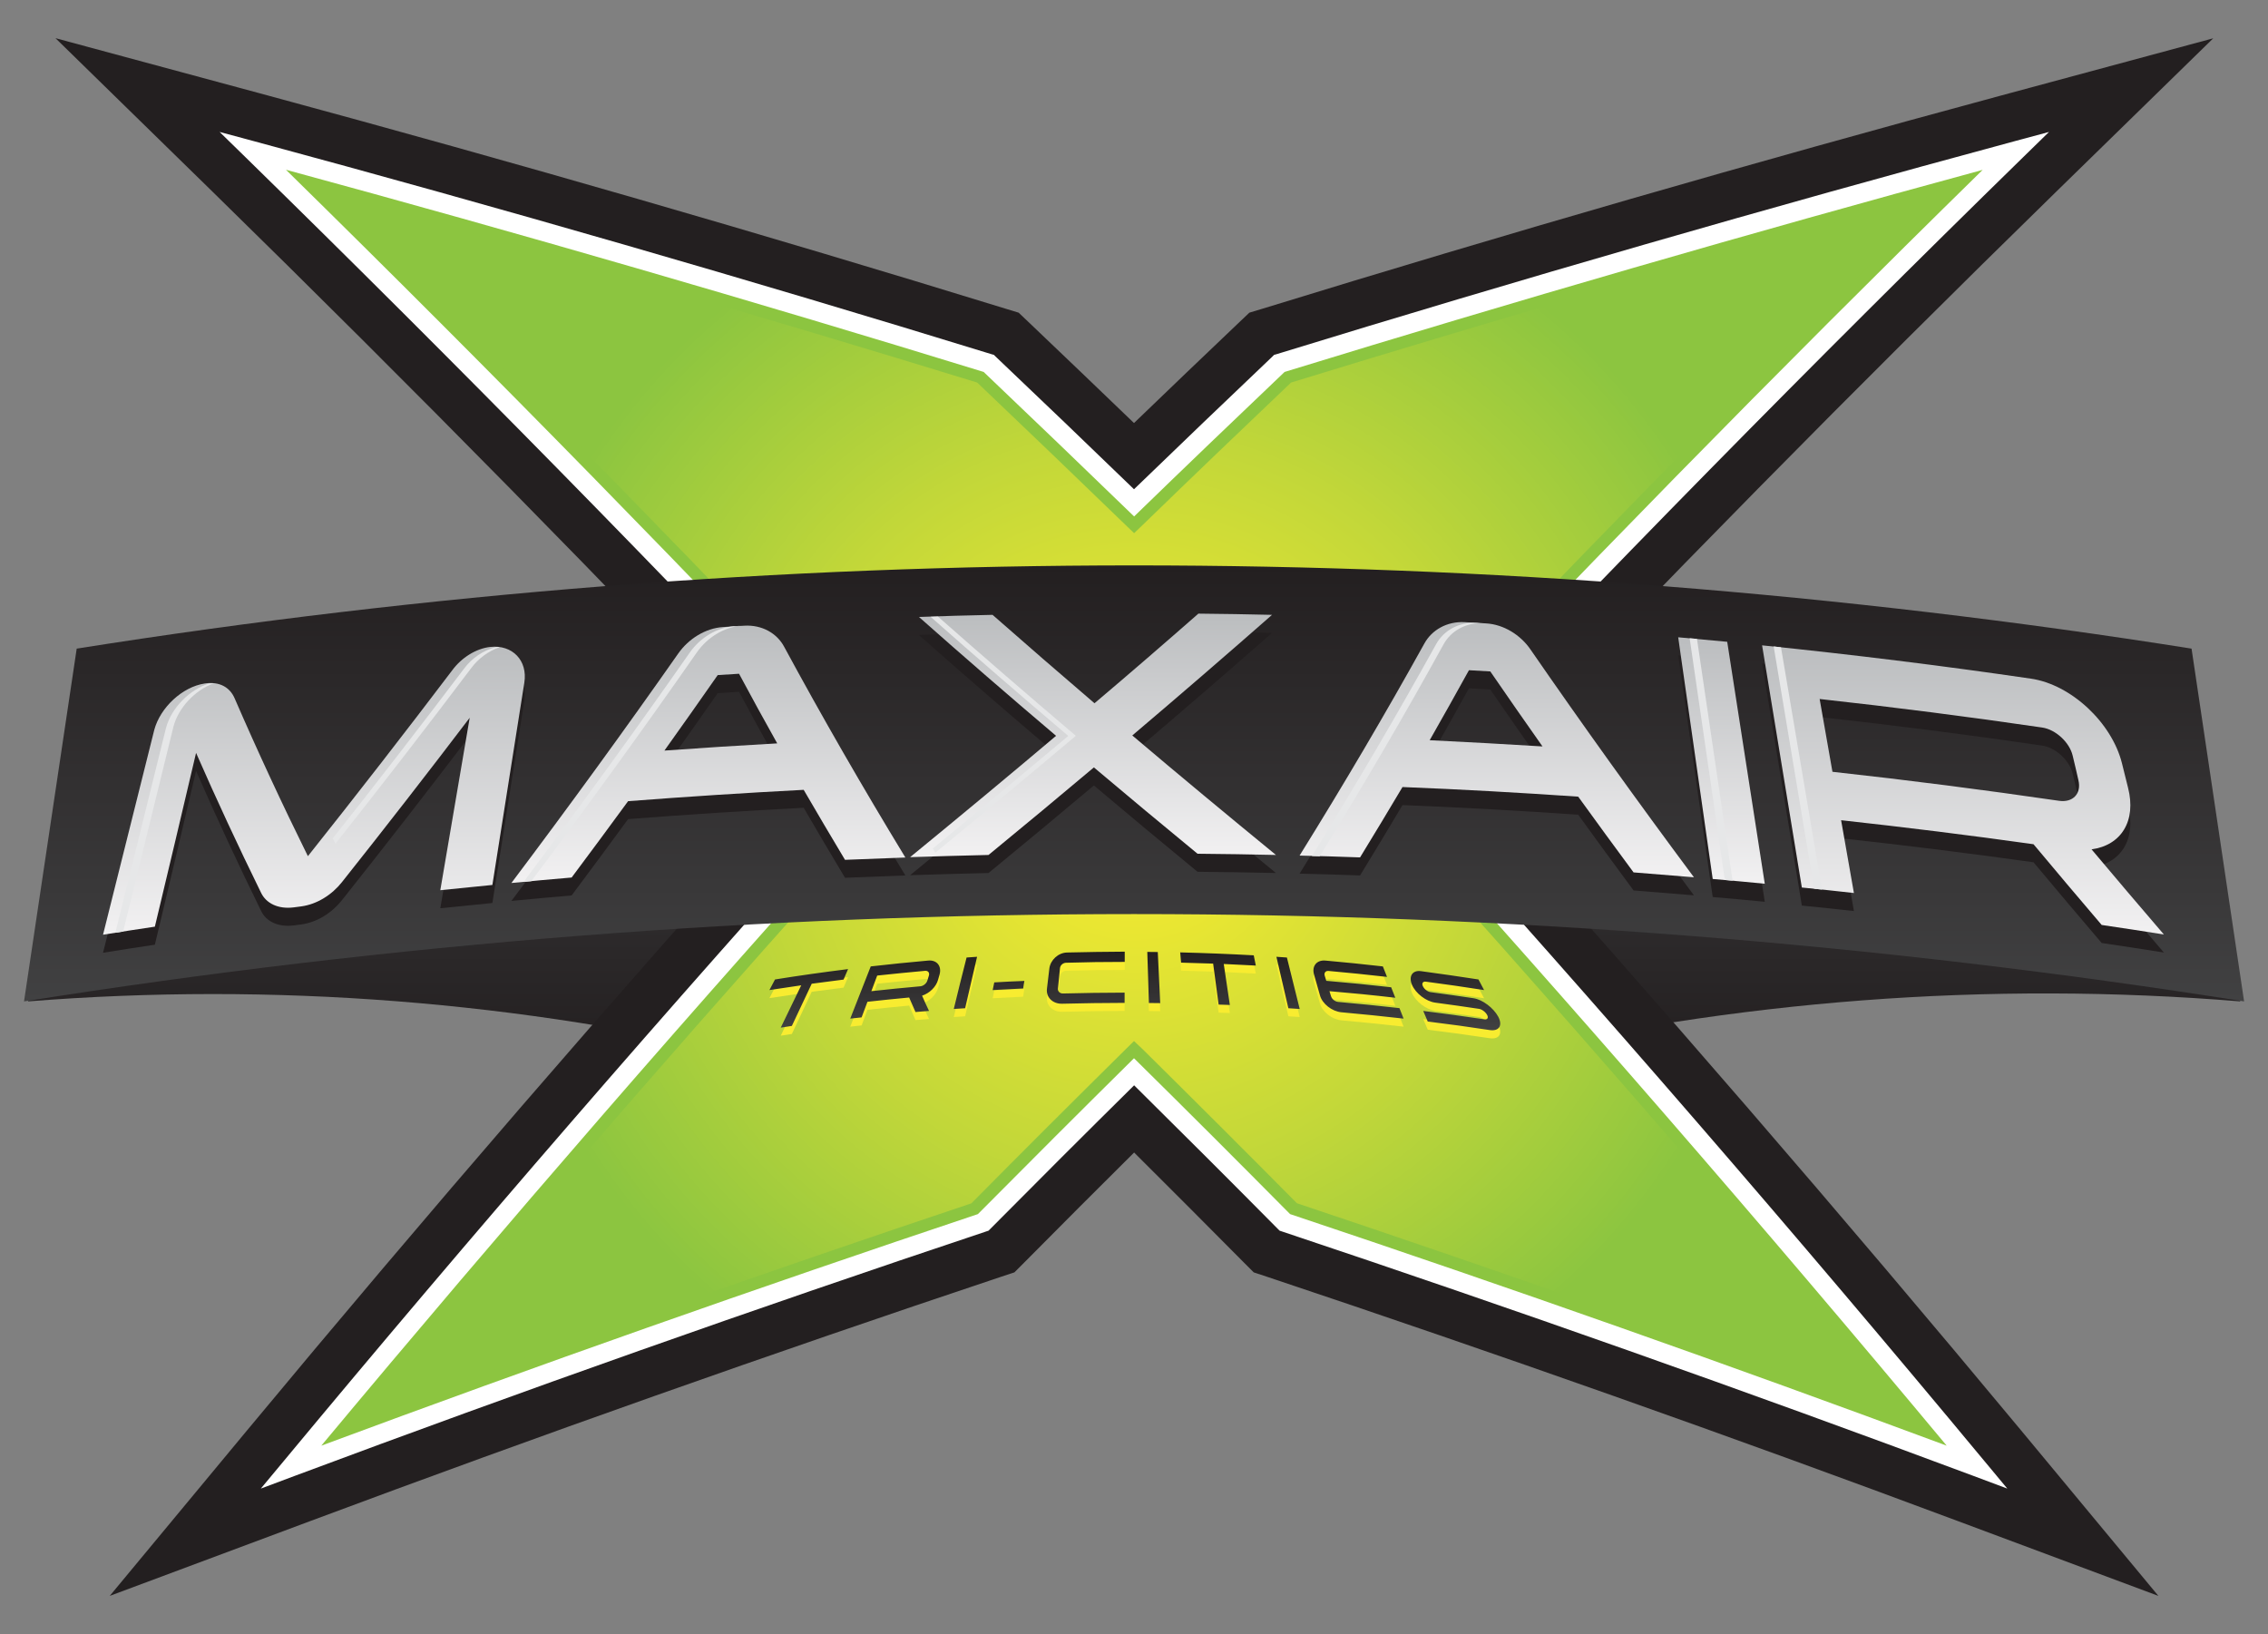 <?xml version="1.0" encoding="UTF-8"?> <!-- Generator: Adobe Illustrator 24.1.3, SVG Export Plug-In . SVG Version: 6.00 Build 0) --> <svg xmlns="http://www.w3.org/2000/svg" xmlns:xlink="http://www.w3.org/1999/xlink" version="1.1" id="Layer_1" x="0px" y="0px" viewBox="0 0 186 134" style="enable-background:new 0 0 186 134;" xml:space="preserve"><rect x="0" y="0" width="186" height="134" fill="#808080" stroke="none"/> <style type="text/css"> .st0{fill:url(#SVGID_1_);} .st1{fill:url(#SVGID_2_);} .st2{fill:#231F20;} .st3{fill:#FFFFFF;} .st4{fill:url(#SVGID_3_);} .st5{fill:#8CC540;} .st6{fill:url(#SVGID_4_);} .st7{fill:url(#SVGID_5_);} .st8{fill:url(#SVGID_6_);} .st9{fill:url(#SVGID_7_);} .st10{fill:url(#SVGID_8_);} .st11{fill:url(#SVGID_9_);} .st12{fill:url(#SVGID_10_);} .st13{fill:#E6E7E8;} .st14{fill:#F8EC30;} .st15{fill:url(#SVGID_11_);} </style> <g> <linearGradient id="SVGID_1_" gradientUnits="userSpaceOnUse" x1="33.135" y1="86.816" x2="33.135" y2="54.092"> <stop offset="0" style="stop-color:#231F20"></stop> <stop offset="1" style="stop-color:#414142"></stop> </linearGradient> <path class="st0" d="M62.43,86.82c-19.75-4.71-40.04-6.3-60.14-4.7C8.65,72.44,15.4,63.08,22.5,54.09 c13.93,0.35,27.83,2.13,41.49,5.34C63.47,68.56,62.95,77.69,62.43,86.82z"></path> <linearGradient id="SVGID_2_" gradientUnits="userSpaceOnUse" x1="152.112" y1="86.816" x2="152.112" y2="53.986"> <stop offset="0" style="stop-color:#231F20"></stop> <stop offset="1" style="stop-color:#414142"></stop> </linearGradient> <path class="st1" d="M183.74,82.12c-20.63-1.69-41.48-0.1-61.77,4.7c-0.5-9.13-0.99-18.26-1.49-27.39 c13.61-3.2,27.46-5.02,41.34-5.44C169.49,62.96,176.81,72.35,183.74,82.12z"></path> <path class="st2" d="M120.33,64.75c15.68-16.55,31.91-33.02,48.3-49.03l12.88-12.58l-17.39,4.69 c-20.27,5.47-40.66,11.35-60.6,17.49l-1.06,0.32l-0.8,0.76c-2.9,2.76-5.79,5.52-8.66,8.29c-2.88-2.77-5.76-5.53-8.66-8.29 l-0.8-0.76l-1.05-0.32C62.53,19.17,42.15,13.29,21.93,7.82L4.55,3.13l12.87,12.58C33.78,31.72,50,48.2,65.67,64.75 c-15.49,17.23-30.75,34.89-45.42,52.56L9,130.87l16.51-6.16c18.65-6.96,37.7-13.7,56.62-20.02l1.06-0.35l0.79-0.79 c2.99-3.02,6-6.03,9.03-9.04c3.02,3.01,6.03,6.02,9.02,9.04l0.79,0.79l1.06,0.35c18.91,6.32,37.96,13.05,56.62,20.02l16.51,6.16 l-11.25-13.56C151.08,99.64,135.82,81.98,120.33,64.75z"></path> <path class="st3" d="M165.89,12.92l2.15-2.1l-2.9,0.78c-20.23,5.46-40.57,11.33-60.47,17.45l-0.18,0.05l-0.13,0.13 c-3.81,3.62-7.59,7.25-11.36,10.89c-3.76-3.64-7.55-7.27-11.36-10.89l-0.13-0.13l-0.18-0.05c-19.91-6.13-40.24-12-60.42-17.45 l-2.9-0.78l2.15,2.1c17.26,16.88,34.37,34.3,50.84,51.77c-16.28,18.04-32.34,36.58-47.73,55.12l-1.88,2.26l2.75-1.03 c18.69-6.98,37.79-13.73,56.75-20.06l0.18-0.06l0.13-0.13c3.91-3.94,7.84-7.87,11.81-11.79c3.96,3.92,7.9,7.85,11.8,11.79 l0.13,0.13l0.18,0.06c18.95,6.33,38.05,13.08,56.75,20.06l2.75,1.03l-1.88-2.26c-15.39-18.54-31.45-37.09-47.73-55.12 C131.49,47.22,148.6,29.81,165.89,12.92z"></path> <g> <radialGradient id="SVGID_3_" cx="93.023" cy="66.166" r="60.131" gradientUnits="userSpaceOnUse"> <stop offset="0" style="stop-color:#F8EC30"></stop> <stop offset="0.17" style="stop-color:#E9E632"></stop> <stop offset="0.504" style="stop-color:#C2D739"></stop> <stop offset="0.884" style="stop-color:#8CC540"></stop> </radialGradient> <path class="st4" d="M158.06,117.43c-17.14-6.34-34.62-12.5-51.99-18.31c-4.21-4.25-8.49-8.52-12.72-12.7L93,86.08l-0.35,0.35 c-4.22,4.17-8.5,8.45-12.72,12.7c-17.37,5.81-34.86,11.97-51.99,18.31C42.68,99.78,58,82.15,73.52,65l0.31-0.34l-0.32-0.34 C57.84,47.67,41.58,31.05,25.17,14.91c18.44,5.04,37.01,10.43,55.23,16.03c4.07,3.87,8.19,7.82,12.26,11.76L93,43.03l0.35-0.34 c4.04-3.92,8.16-7.87,12.25-11.76c18.23-5.6,36.81-10.99,55.27-16.02c-16.43,16.15-32.7,32.76-48.38,49.41l-0.32,0.34l0.31,0.34 C127.99,82.13,143.31,99.76,158.06,117.43z"></path> <path class="st5" d="M26.89,15.89c17.8,4.88,35.69,10.08,53.25,15.48c4.06,3.86,8.15,7.79,12.17,11.68l0.7,0.67l0.7-0.67 c4.01-3.89,8.11-7.82,12.17-11.68c17.58-5.4,35.49-10.6,53.29-15.48c-15.97,15.73-31.78,31.89-47.03,48.08l-0.63,0.67l0.62,0.68 c15.09,16.68,30,33.81,44.36,50.97c-16.54-6.1-33.39-12.02-50.13-17.62c-4.16-4.2-8.41-8.44-12.64-12.62L93,85.37l-0.7,0.69 c-4.21,4.16-8.46,8.4-12.64,12.62c-16.74,5.6-33.59,11.52-50.13,17.62c14.36-17.16,29.27-34.3,44.36-50.97l0.62-0.68l-0.63-0.67 C58.64,47.79,42.84,31.62,26.89,15.89 M23.45,13.92c17.01,16.69,33.57,33.61,49.69,50.75c-16.06,17.76-31.66,35.73-46.79,53.88 c17.77-6.6,35.72-12.93,53.85-18.99c4.24-4.27,8.5-8.53,12.8-12.78c4.3,4.24,8.56,8.5,12.8,12.78 c18.13,6.06,36.08,12.39,53.85,18.99c-15.13-18.16-30.73-36.13-46.79-53.88c16.13-17.13,32.71-34.05,49.74-50.74 c-19.26,5.23-38.34,10.76-57.25,16.57c-4.14,3.94-8.26,7.89-12.34,11.85c-4.09-3.96-8.2-7.91-12.34-11.85 C61.76,24.68,42.7,19.15,23.45,13.92L23.45,13.92z"></path> </g> <linearGradient id="SVGID_4_" gradientUnits="userSpaceOnUse" x1="93.001" y1="82.12" x2="93.001" y2="46.363"> <stop offset="0" style="stop-color:#414142"></stop> <stop offset="1" style="stop-color:#231F20"></stop> </linearGradient> <path class="st6" d="M184.04,82.12c-60.31-9.55-121.76-9.55-182.07,0c1.44-9.64,2.88-19.29,4.32-28.93 c57.45-9.1,115.98-9.1,173.44,0C181.16,62.83,182.6,72.48,184.04,82.12z"></path> <g> <path class="st2" d="M12.7,77.47c-1.42,0.21-2.83,0.43-4.25,0.66c1.4-5.6,2.8-11.19,4.2-16.79c0.49-1.84,2.31-3.54,4.14-3.81 c1.23-0.19,2.07,0.33,2.45,1.21c1.87,4.31,3.87,8.62,6.01,12.95c4.08-5.13,8.03-10.22,11.85-15.26c0.74-1,1.92-1.77,3.12-1.9 c1.8-0.19,3.07,1.11,2.78,2.93c-0.87,5.53-1.74,11.06-2.62,16.59c-1.42,0.14-2.85,0.28-4.27,0.43c0.8-4.71,1.6-9.43,2.41-14.14 c-3.39,4.46-6.88,8.95-10.47,13.47c-0.82,1.04-2.05,1.83-3.36,2c-0.2,0.03-0.41,0.05-0.61,0.08c-1.28,0.16-2.27-0.34-2.67-1.2 c-1.88-3.83-3.66-7.66-5.33-11.47C14.97,67.96,13.84,72.71,12.7,77.47z"></path> <path class="st2" d="M74.25,71.79c-1.65,0.06-3.3,0.12-4.95,0.19c-1.15-1.92-2.28-3.83-3.39-5.74c-4.8,0.25-9.61,0.56-14.4,0.93 c-1.52,2.08-3.06,4.16-4.63,6.26c-1.65,0.14-3.3,0.29-4.94,0.45c4.77-6.34,9.33-12.61,13.69-18.83c0.83-1.18,2.21-2.07,3.68-2.16 c0.57-0.04,1.15-0.08,1.72-0.11c1.46-0.09,2.68,0.62,3.27,1.71C67.4,60.23,70.72,66,74.25,71.79z M63.74,62.44 c-1.07-1.9-2.11-3.81-3.13-5.71c-0.58,0.04-1.16,0.07-1.75,0.11c-1.44,2.06-2.89,4.12-4.37,6.19 C57.57,62.81,60.66,62.61,63.74,62.44z"></path> <path class="st2" d="M98.28,51.8c2.01,0.02,4.03,0.05,6.04,0.1c-3.7,3.25-7.52,6.55-11.46,9.89c3.81,3.23,7.74,6.49,11.78,9.8 c-2.14-0.05-4.28-0.08-6.43-0.1c-2.89-2.38-5.73-4.74-8.5-7.08c-2.82,2.37-5.7,4.77-8.64,7.18c-2.14,0.05-4.28,0.11-6.43,0.18 c4.1-3.36,8.1-6.68,11.97-9.95c-3.88-3.29-7.63-6.54-11.25-9.75c2.01-0.07,4.03-0.13,6.04-0.17c2.72,2.39,5.51,4.81,8.36,7.25 C92.68,56.68,95.51,54.23,98.28,51.8z"></path> <path class="st2" d="M138.92,73.42c-1.65-0.14-3.3-0.27-4.95-0.4c-1.54-2.08-3.05-4.15-4.54-6.21c-4.8-0.33-9.6-0.6-14.41-0.79 c-1.14,1.92-2.3,3.84-3.48,5.77c-1.65-0.06-3.3-0.11-4.96-0.15c3.62-5.83,7.04-11.63,10.24-17.4c0.61-1.09,1.84-1.82,3.31-1.74 c0.58,0.03,1.15,0.06,1.73,0.1c1.46,0.08,2.84,0.95,3.65,2.13C129.77,60.9,134.24,67.13,138.92,73.42z M126.5,62.69 c-1.45-2.06-2.88-4.11-4.28-6.15c-0.58-0.03-1.16-0.07-1.75-0.1c-1.05,1.91-2.13,3.82-3.22,5.74 C120.33,62.33,123.42,62.5,126.5,62.69z"></path> <path class="st2" d="M137.63,53.74c1.34,0.12,2.68,0.24,4.02,0.37c1.03,6.61,2.05,13.23,3.08,19.84 c-1.42-0.14-2.85-0.27-4.27-0.39C139.51,66.95,138.57,60.34,137.63,53.74z"></path> <path class="st2" d="M171.53,71.13c1.95,2.32,3.92,4.64,5.93,6.98c-1.7-0.27-3.4-0.53-5.1-0.78c-1.89-2.21-3.75-4.42-5.59-6.62 c-5.25-0.74-10.51-1.39-15.78-1.97c0.35,1.99,0.7,3.98,1.05,5.97c-1.42-0.16-2.84-0.31-4.27-0.45 c-1.09-6.62-2.17-13.24-3.26-19.86c7.36,0.75,14.71,1.66,22.04,2.73c3.3,0.48,6.63,3.61,7.47,6.93c0.17,0.67,0.34,1.34,0.5,2.01 C175.22,68.8,173.96,70.8,171.53,71.13z M169.98,63.44c-0.26-1.09-1.4-2.14-2.5-2.3c-6.07-0.89-12.16-1.67-18.25-2.34 c0.35,1.99,0.7,3.98,1.05,5.97c6.21,0.68,12.41,1.48,18.59,2.38c1.12,0.16,1.85-0.58,1.58-1.7 C170.3,64.77,170.14,64.1,169.98,63.44z"></path> </g> <g> <g> <linearGradient id="SVGID_5_" gradientUnits="userSpaceOnUse" x1="25.752" y1="76.644" x2="25.752" y2="53.026"> <stop offset="0" style="stop-color:#F2F1F2"></stop> <stop offset="1" style="stop-color:#BBBDBF"></stop> </linearGradient> <path class="st7" d="M12.7,75.99c-1.42,0.21-2.83,0.43-4.25,0.66c1.4-5.6,2.8-11.19,4.2-16.79c0.49-1.84,2.31-3.54,4.14-3.81 c1.23-0.19,2.07,0.33,2.45,1.21c1.87,4.31,3.87,8.62,6.01,12.95c4.08-5.13,8.03-10.22,11.85-15.26c0.74-1,1.92-1.77,3.12-1.9 c1.8-0.19,3.07,1.11,2.78,2.93c-0.87,5.53-1.74,11.06-2.62,16.59c-1.42,0.14-2.85,0.28-4.27,0.43c0.8-4.71,1.6-9.43,2.41-14.14 c-3.39,4.46-6.88,8.95-10.47,13.47c-0.82,1.04-2.05,1.83-3.36,2c-0.2,0.03-0.41,0.05-0.61,0.08c-1.28,0.16-2.26-0.34-2.67-1.2 c-1.88-3.83-3.66-7.66-5.33-11.47C14.97,66.48,13.84,71.23,12.7,75.99z"></path> <linearGradient id="SVGID_6_" gradientUnits="userSpaceOnUse" x1="58.088" y1="72.409" x2="58.088" y2="51.295"> <stop offset="0" style="stop-color:#F2F1F2"></stop> <stop offset="1" style="stop-color:#BBBDBF"></stop> </linearGradient> <path class="st8" d="M74.25,70.32c-1.65,0.06-3.3,0.12-4.95,0.19c-1.15-1.92-2.28-3.83-3.39-5.74c-4.8,0.25-9.61,0.56-14.4,0.93 c-1.52,2.08-3.06,4.16-4.63,6.26c-1.65,0.14-3.3,0.29-4.94,0.45c4.77-6.34,9.33-12.61,13.69-18.83c0.83-1.18,2.21-2.07,3.68-2.16 c0.57-0.04,1.15-0.08,1.72-0.11c1.46-0.09,2.68,0.62,3.27,1.71C67.4,58.75,70.72,64.52,74.25,70.32z M63.74,60.96 c-1.07-1.9-2.11-3.81-3.13-5.71c-0.58,0.04-1.16,0.07-1.75,0.11c-1.44,2.06-2.89,4.12-4.37,6.19 C57.57,61.33,60.66,61.13,63.74,60.96z"></path> <linearGradient id="SVGID_7_" gradientUnits="userSpaceOnUse" x1="89.65" y1="70.302" x2="89.65" y2="50.324"> <stop offset="0" style="stop-color:#F2F1F2"></stop> <stop offset="1" style="stop-color:#BBBDBF"></stop> </linearGradient> <path class="st9" d="M98.28,50.32c2.01,0.02,4.03,0.05,6.04,0.1c-3.7,3.25-7.52,6.55-11.46,9.89c3.81,3.23,7.74,6.49,11.78,9.8 c-2.14-0.05-4.28-0.08-6.43-0.1c-2.89-2.38-5.73-4.74-8.5-7.08c-2.82,2.37-5.7,4.77-8.64,7.18c-2.14,0.05-4.28,0.11-6.43,0.18 c4.1-3.36,8.1-6.68,11.97-9.95c-3.88-3.29-7.63-6.54-11.25-9.75c2.01-0.07,4.03-0.13,6.04-0.17c2.72,2.39,5.51,4.81,8.36,7.25 C92.68,55.2,95.51,52.75,98.28,50.32z"></path> <linearGradient id="SVGID_8_" gradientUnits="userSpaceOnUse" x1="122.749" y1="71.944" x2="122.749" y2="51.015"> <stop offset="0" style="stop-color:#F2F1F2"></stop> <stop offset="1" style="stop-color:#BBBDBF"></stop> </linearGradient> <path class="st10" d="M138.92,71.94c-1.65-0.14-3.3-0.27-4.95-0.4c-1.54-2.08-3.05-4.15-4.54-6.21c-4.8-0.33-9.6-0.6-14.41-0.79 c-1.14,1.92-2.3,3.84-3.48,5.77c-1.65-0.06-3.3-0.11-4.96-0.15c3.62-5.83,7.04-11.63,10.24-17.4c0.61-1.1,1.84-1.82,3.31-1.74 c0.58,0.03,1.15,0.06,1.73,0.1c1.46,0.08,2.84,0.95,3.65,2.13C129.77,59.42,134.24,65.65,138.92,71.94z M126.5,61.21 c-1.45-2.06-2.88-4.11-4.28-6.15c-0.58-0.03-1.16-0.07-1.75-0.1c-1.05,1.91-2.13,3.82-3.22,5.74 C120.33,60.85,123.42,61.02,126.5,61.21z"></path> <linearGradient id="SVGID_9_" gradientUnits="userSpaceOnUse" x1="141.177" y1="72.471" x2="141.177" y2="52.259"> <stop offset="0" style="stop-color:#F2F1F2"></stop> <stop offset="1" style="stop-color:#BBBDBF"></stop> </linearGradient> <path class="st11" d="M137.63,52.26c1.34,0.12,2.68,0.24,4.02,0.37c1.03,6.61,2.05,13.23,3.08,19.84 c-1.42-0.14-2.85-0.27-4.27-0.39C139.51,65.47,138.57,58.87,137.63,52.26z"></path> <linearGradient id="SVGID_10_" gradientUnits="userSpaceOnUse" x1="160.986" y1="76.629" x2="160.986" y2="52.913"> <stop offset="0" style="stop-color:#F2F1F2"></stop> <stop offset="1" style="stop-color:#BBBDBF"></stop> </linearGradient> <path class="st12" d="M171.53,69.65c1.95,2.32,3.92,4.64,5.93,6.98c-1.7-0.27-3.4-0.53-5.1-0.78c-1.89-2.21-3.75-4.42-5.59-6.62 c-5.25-0.74-10.51-1.39-15.78-1.97c0.35,1.99,0.7,3.98,1.05,5.97c-1.42-0.16-2.84-0.31-4.27-0.45 c-1.09-6.62-2.17-13.24-3.26-19.86c7.36,0.75,14.71,1.66,22.04,2.73c3.3,0.48,6.63,3.6,7.47,6.93c0.17,0.67,0.34,1.34,0.5,2.01 C175.22,67.32,173.96,69.32,171.53,69.65z M169.98,61.96c-0.26-1.09-1.4-2.14-2.5-2.3c-6.07-0.89-12.16-1.67-18.25-2.34 c0.35,1.99,0.7,3.98,1.05,5.97c6.21,0.68,12.41,1.48,18.59,2.38c1.12,0.16,1.85-0.58,1.58-1.7 C170.3,63.29,170.14,62.63,169.98,61.96z"></path> </g> <g> <path class="st13" d="M17.53,56.03c-0.11-0.01-0.23,0.01-0.35,0.01c-1.62,0.49-3.14,2.02-3.57,3.67 c-1.38,5.59-2.77,11.19-4.15,16.78c0.21-0.03,0.42-0.07,0.64-0.1c1.37-5.59,2.75-11.18,4.12-16.78 C14.62,58.04,16,56.59,17.53,56.03z"></path> <path class="st13" d="M40.69,53.06c-1.03,0.25-2,0.91-2.64,1.78c-3.48,4.6-7.06,9.24-10.76,13.91c0.07,0.15,0.15,0.29,0.22,0.44 c3.83-4.84,7.55-9.65,11.14-14.41c0.58-0.78,1.42-1.4,2.33-1.71C40.89,53.05,40.79,53.06,40.69,53.06z"></path> <path class="st13" d="M76.5,69.58c0.07,0.11,0.14,0.22,0.21,0.34c3.95-3.24,7.78-6.43,11.52-9.58c-3.89-3.3-7.66-6.56-11.31-9.78 c-0.2,0.01-0.4,0.01-0.6,0.02c3.64,3.22,7.4,6.47,11.29,9.77C84,63.38,80.3,66.46,76.5,69.58z"></path> <path class="st13" d="M121.68,51.11c-0.2-0.01-0.4-0.02-0.6-0.03c-1.47-0.08-2.69,0.64-3.3,1.74 c-3.19,5.76-6.58,11.55-10.19,17.38c0.21,0.01,0.43,0.01,0.64,0.02c3.59-5.82,6.98-11.61,10.15-17.37 C118.98,51.75,120.21,51.02,121.68,51.11z"></path> <path class="st13" d="M60.84,51.31c-0.2,0.01-0.4,0.03-0.6,0.04c-1.46,0.09-2.85,0.98-3.67,2.16c-4.3,6.15-8.8,12.36-13.5,18.63 c-0.01,0.06-0.02,0.11-0.03,0.17c0.18-0.02,0.35-0.03,0.53-0.05c4.74-6.32,9.27-12.58,13.6-18.79 C58,52.29,59.37,51.41,60.84,51.31z"></path> <path class="st13" d="M145.46,53.01c1.11,6.62,2.21,13.24,3.32,19.87c0.21,0.02,0.43,0.04,0.64,0.07 c-1.12-6.62-2.24-13.25-3.36-19.87C145.86,53.05,145.66,53.03,145.46,53.01z"></path> <path class="st13" d="M138.57,52.34c0.95,6.55,1.91,13.1,2.86,19.65c0.04,0.06,0.09,0.12,0.13,0.18 c0.18,0.02,0.35,0.03,0.53,0.05c-0.97-6.61-1.95-13.22-2.92-19.83C138.97,52.38,138.77,52.36,138.57,52.34z"></path> </g> </g> <g> <path class="st14" d="M64.03,84.93c0.56-1.16,1.12-2.31,1.68-3.47c-0.87,0.13-1.74,0.26-2.61,0.39c0.15-0.29,0.31-0.58,0.46-0.87 c1.99-0.32,3.99-0.6,5.99-0.85c-0.12,0.29-0.24,0.57-0.37,0.86c-0.87,0.11-1.74,0.22-2.61,0.34c-0.54,1.15-1.09,2.31-1.63,3.46 C64.64,84.84,64.34,84.89,64.03,84.93z"></path> <path class="st14" d="M75.62,82.31c0.18,0.42,0.37,0.83,0.57,1.25c-0.37,0.03-0.74,0.06-1.11,0.09c-0.18-0.4-0.35-0.79-0.52-1.19 c-1.14,0.11-2.28,0.22-3.42,0.35c-0.16,0.43-0.32,0.85-0.48,1.28c-0.31,0.03-0.62,0.07-0.93,0.1c0.56-1.43,1.12-2.85,1.68-4.28 c1.57-0.18,3.15-0.34,4.72-0.48c0.71-0.06,1.12,0.46,0.92,1.16c-0.04,0.14-0.08,0.28-0.12,0.42 C76.77,81.59,76.23,82.11,75.62,82.31z M76.18,80.67c0.07-0.23-0.07-0.41-0.31-0.39c-1.31,0.12-2.62,0.25-3.93,0.39 c-0.16,0.43-0.32,0.85-0.48,1.28c1.34-0.15,2.68-0.28,4.02-0.4c0.24-0.02,0.5-0.23,0.57-0.46C76.09,80.95,76.14,80.81,76.18,80.67 z"></path> <path class="st14" d="M79.27,79.18c0.29-0.02,0.57-0.04,0.86-0.06c-0.33,1.41-0.66,2.81-0.98,4.22c-0.31,0.02-0.62,0.04-0.93,0.06 C78.56,82,78.91,80.59,79.27,79.18z"></path> <path class="st14" d="M83.91,81.73c-0.83,0.04-1.66,0.08-2.5,0.13c0.04-0.21,0.08-0.42,0.13-0.63c0.82-0.05,1.65-0.09,2.47-0.12 C83.97,81.31,83.94,81.52,83.91,81.73z"></path> <path class="st14" d="M86.93,80.05c-0.06,0.56-0.11,1.12-0.17,1.68c-0.02,0.23,0.17,0.41,0.42,0.4c1.68-0.04,3.36-0.07,5.05-0.07 c0,0.28,0,0.56,0,0.84c-1.71,0-3.41,0.03-5.12,0.07c-0.78,0.02-1.33-0.53-1.25-1.22c0.07-0.56,0.13-1.12,0.2-1.68 c0.09-0.69,0.73-1.28,1.44-1.3c1.58-0.04,3.16-0.06,4.74-0.07c0,0.28,0,0.56,0,0.84c-1.61,0-3.21,0.02-4.82,0.07 C87.17,79.62,86.95,79.82,86.93,80.05z"></path> <path class="st14" d="M94.09,78.72c0.29,0,0.57,0.01,0.86,0.01c0.07,1.4,0.14,2.79,0.2,4.19c-0.31,0-0.62-0.01-0.93-0.01 C94.18,81.51,94.13,80.12,94.09,78.72z"></path> <path class="st14" d="M99.94,83.04c-0.15-1.12-0.3-2.24-0.45-3.36c-0.88-0.03-1.75-0.06-2.63-0.08c-0.02-0.28-0.05-0.56-0.07-0.84 c2.01,0.05,4.02,0.13,6.03,0.24c0.06,0.28,0.11,0.56,0.17,0.84c-0.88-0.05-1.75-0.09-2.63-0.13c0.17,1.12,0.33,2.24,0.5,3.36 C100.56,83.07,100.25,83.05,99.94,83.04z"></path> <path class="st14" d="M104.68,79.12c0.29,0.02,0.57,0.04,0.86,0.06c0.35,1.41,0.7,2.81,1.05,4.22c-0.31-0.02-0.62-0.04-0.93-0.06 C105.34,81.94,105.01,80.53,104.68,79.12z"></path> <path class="st14" d="M108.69,79.43c1.58,0.14,3.15,0.3,4.72,0.48c0.11,0.29,0.22,0.57,0.34,0.86c-1.6-0.18-3.2-0.35-4.8-0.49 c-0.24-0.02-0.38,0.16-0.31,0.39c0.04,0.14,0.08,0.28,0.13,0.42c1.77,0.15,3.55,0.33,5.32,0.53c0.11,0.29,0.22,0.57,0.34,0.86 c-1.8-0.21-3.6-0.39-5.4-0.54c0.04,0.14,0.08,0.28,0.13,0.42c0.07,0.23,0.33,0.44,0.58,0.46c1.68,0.15,3.35,0.32,5.03,0.51 c0.11,0.29,0.23,0.58,0.34,0.86c-1.7-0.19-3.4-0.37-5.1-0.52c-0.77-0.07-1.57-0.69-1.76-1.39c-0.16-0.56-0.32-1.13-0.48-1.69 C107.56,79.89,107.98,79.37,108.69,79.43z"></path> <path class="st14" d="M116.69,81.54c0.11,0.24,0.39,0.46,0.63,0.49c1.18,0.16,2.36,0.32,3.53,0.5c0.73,0.11,1.63,0.79,2.02,1.51 c0.38,0.72,0.08,1.21-0.69,1.1c-1.69-0.26-3.39-0.49-5.09-0.7c-0.12-0.29-0.25-0.58-0.37-0.87c1.67,0.21,3.34,0.44,5.01,0.69 c0.25,0.04,0.36-0.12,0.23-0.36c-0.13-0.24-0.43-0.47-0.67-0.5c-1.19-0.18-2.39-0.35-3.59-0.51c-0.74-0.1-1.6-0.75-1.9-1.46 c-0.3-0.71,0.04-1.22,0.74-1.12c1.57,0.21,3.14,0.44,4.71,0.68c0.15,0.29,0.31,0.58,0.46,0.87c-1.59-0.25-3.18-0.48-4.78-0.69 C116.69,81.13,116.58,81.3,116.69,81.54z"></path> </g> <g> <linearGradient id="SVGID_11_" gradientUnits="userSpaceOnUse" x1="93.068" y1="84.49" x2="93.068" y2="78.051"> <stop offset="0" style="stop-color:#414142"></stop> <stop offset="1" style="stop-color:#231F20"></stop> </linearGradient> <path class="st15" d="M64.03,84.27c0.56-1.16,1.12-2.31,1.68-3.47c-0.87,0.13-1.74,0.26-2.61,0.39c0.15-0.29,0.31-0.58,0.46-0.87 c1.99-0.32,3.99-0.6,5.99-0.85c-0.12,0.29-0.24,0.57-0.37,0.86c-0.87,0.11-1.74,0.22-2.61,0.34c-0.54,1.15-1.09,2.31-1.63,3.46 C64.64,84.18,64.34,84.22,64.03,84.27z M75.62,81.65c0.18,0.42,0.37,0.83,0.57,1.25c-0.37,0.03-0.74,0.06-1.11,0.09 c-0.18-0.4-0.35-0.79-0.52-1.19c-1.14,0.11-2.28,0.22-3.42,0.35c-0.16,0.43-0.32,0.85-0.48,1.28c-0.31,0.03-0.62,0.07-0.93,0.1 c0.56-1.43,1.12-2.85,1.68-4.28c1.57-0.18,3.15-0.34,4.72-0.48c0.71-0.06,1.12,0.46,0.92,1.16c-0.04,0.14-0.08,0.28-0.12,0.42 C76.77,80.93,76.23,81.45,75.62,81.65z M76.18,80c0.07-0.23-0.07-0.41-0.31-0.39c-1.31,0.12-2.62,0.25-3.93,0.39 c-0.16,0.43-0.32,0.85-0.48,1.28c1.34-0.15,2.68-0.28,4.02-0.4c0.24-0.02,0.5-0.23,0.57-0.46C76.09,80.29,76.14,80.15,76.18,80z M79.27,78.52c0.29-0.02,0.57-0.04,0.86-0.06c-0.33,1.41-0.66,2.81-0.98,4.22c-0.31,0.02-0.62,0.04-0.93,0.06 C78.56,81.33,78.91,79.93,79.27,78.52z M83.91,81.06c-0.83,0.04-1.66,0.08-2.5,0.13c0.04-0.21,0.08-0.42,0.13-0.63 c0.82-0.05,1.65-0.09,2.47-0.12C83.97,80.64,83.94,80.85,83.91,81.06z M86.93,79.39c-0.06,0.56-0.11,1.12-0.17,1.68 c-0.02,0.23,0.17,0.41,0.42,0.4c1.68-0.04,3.36-0.07,5.05-0.07c0,0.28,0,0.56,0,0.84c-1.71,0-3.41,0.03-5.12,0.07 c-0.78,0.02-1.33-0.53-1.25-1.22c0.07-0.56,0.13-1.12,0.2-1.68c0.09-0.69,0.73-1.28,1.44-1.3c1.58-0.04,3.16-0.06,4.74-0.07 c0,0.28,0,0.56,0,0.84c-1.61,0-3.21,0.02-4.82,0.07C87.17,78.96,86.95,79.16,86.93,79.39z M94.09,78.06 c0.29,0,0.57,0.01,0.86,0.01c0.07,1.4,0.14,2.79,0.2,4.19c-0.31,0-0.62-0.01-0.93-0.01C94.18,80.85,94.13,79.45,94.09,78.06z M99.94,82.38c-0.15-1.12-0.3-2.24-0.45-3.36c-0.88-0.03-1.75-0.06-2.63-0.08c-0.02-0.28-0.05-0.56-0.07-0.84 c2.01,0.05,4.02,0.13,6.03,0.24c0.06,0.28,0.11,0.56,0.17,0.84c-0.88-0.05-1.75-0.09-2.63-0.13c0.17,1.12,0.33,2.24,0.5,3.36 C100.56,82.4,100.25,82.39,99.94,82.38z M104.68,78.46c0.29,0.02,0.57,0.04,0.86,0.06c0.35,1.41,0.7,2.81,1.05,4.22 c-0.31-0.02-0.62-0.04-0.93-0.06C105.34,81.27,105.01,79.87,104.68,78.46z M108.69,78.77c1.58,0.14,3.15,0.3,4.72,0.48 c0.11,0.29,0.22,0.57,0.34,0.86c-1.6-0.18-3.2-0.35-4.8-0.49c-0.24-0.02-0.38,0.16-0.31,0.39c0.04,0.14,0.08,0.28,0.13,0.42 c1.77,0.15,3.55,0.33,5.32,0.53c0.11,0.29,0.22,0.57,0.34,0.86c-1.8-0.21-3.6-0.39-5.4-0.54c0.04,0.14,0.08,0.28,0.13,0.42 c0.07,0.23,0.33,0.44,0.58,0.46c1.68,0.15,3.35,0.32,5.03,0.51c0.11,0.29,0.23,0.58,0.34,0.86c-1.7-0.19-3.4-0.37-5.1-0.52 c-0.77-0.07-1.57-0.69-1.76-1.39c-0.16-0.56-0.32-1.13-0.48-1.69C107.56,79.23,107.98,78.71,108.69,78.77z M116.69,80.87 c0.11,0.24,0.39,0.46,0.63,0.49c1.18,0.16,2.36,0.32,3.53,0.5c0.73,0.11,1.63,0.79,2.02,1.51c0.38,0.72,0.08,1.21-0.69,1.1 c-1.69-0.26-3.39-0.49-5.09-0.7c-0.12-0.29-0.25-0.58-0.37-0.87c1.67,0.21,3.34,0.44,5.01,0.69c0.25,0.04,0.36-0.12,0.23-0.36 c-0.13-0.24-0.43-0.47-0.67-0.5c-1.19-0.18-2.39-0.35-3.59-0.51c-0.74-0.1-1.6-0.75-1.9-1.46c-0.3-0.71,0.04-1.22,0.74-1.12 c1.57,0.21,3.14,0.44,4.71,0.68c0.15,0.29,0.31,0.58,0.46,0.87c-1.59-0.25-3.18-0.48-4.78-0.69 C116.69,80.47,116.58,80.64,116.69,80.87z"></path> </g> </g> </svg> 